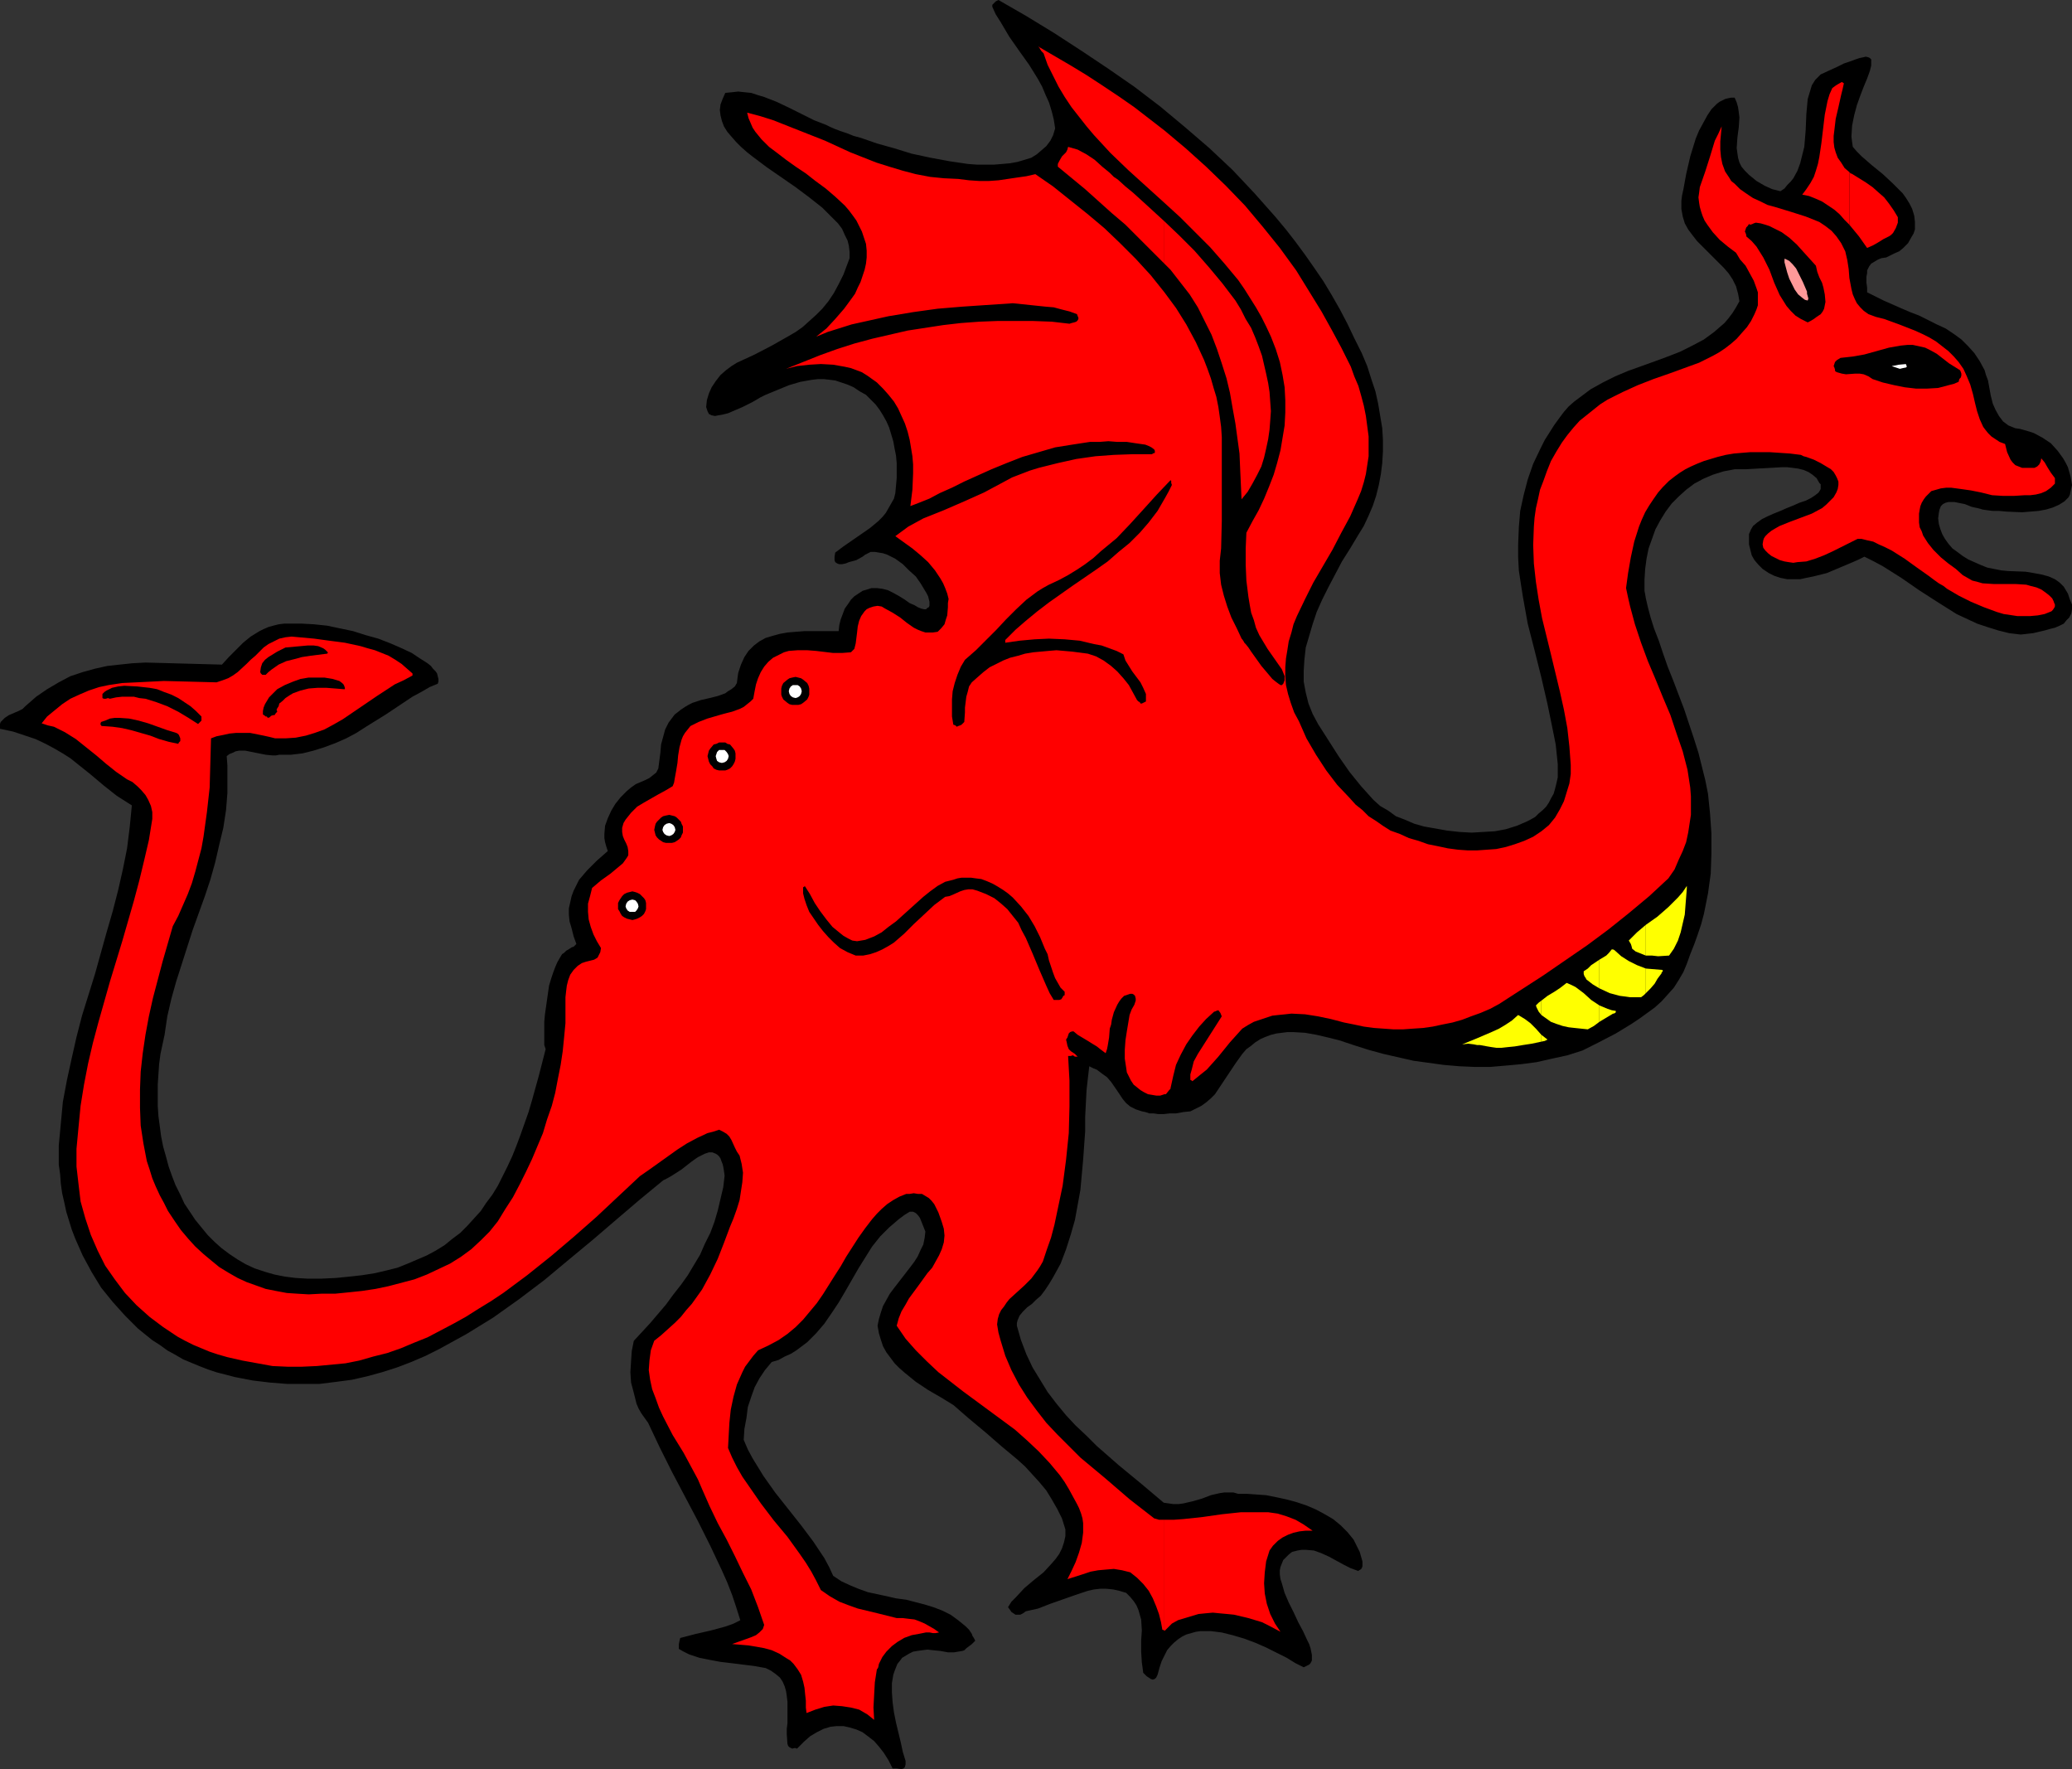 <?xml version="1.0" encoding="UTF-8" standalone="no"?>
<svg
   version="1.0"
   width="129.724mm"
   height="110.736mm"
   id="svg35"
   sodipodi:docname="Dragon 073.wmf"
   xmlns:inkscape="http://www.inkscape.org/namespaces/inkscape"
   xmlns:sodipodi="http://sodipodi.sourceforge.net/DTD/sodipodi-0.dtd"
   xmlns="http://www.w3.org/2000/svg"
   xmlns:svg="http://www.w3.org/2000/svg">
  <rect width="100%" height="100%" fill="#333333" stroke="none"/>
  <sodipodi:namedview
     id="namedview35"
     pagecolor="#ffffff"
     bordercolor="#000000"
     borderopacity="0.25"
     inkscape:showpageshadow="2"
     inkscape:pageopacity="0.0"
     inkscape:pagecheckerboard="0"
     inkscape:deskcolor="#d1d1d1"
     inkscape:document-units="mm" />
  <defs
     id="defs1">
    <pattern
       id="WMFhbasepattern"
       patternUnits="userSpaceOnUse"
       width="6"
       height="6"
       x="0"
       y="0" />
  </defs>
  <path
     style="fill:#000000;fill-opacity:1;fill-rule:evenodd;stroke:none"
     d="m 489.971,112.793 0.162,0.97 0.162,0.97 -0.162,0.808 -0.162,0.646 -0.162,0.808 -0.323,0.646 -0.485,0.485 -0.485,0.485 -1.293,0.808 -1.454,0.646 -1.616,0.485 -1.778,0.323 -1.939,0.162 -1.939,0.162 -3.717,-0.162 -1.778,-0.162 h -1.454 l -1.293,-0.162 -1.131,-0.162 -0.485,-0.162 -0.646,-0.162 -1.454,-0.323 -1.616,-0.646 -0.808,-0.162 -0.808,-0.162 -0.808,-0.162 h -0.808 -0.646 l -0.646,0.162 -0.646,0.323 -0.485,0.485 -0.323,0.808 -0.162,0.808 -0.162,1.293 0.162,1.293 0.323,1.131 0.485,1.293 0.646,1.131 0.808,1.131 0.97,1.131 1.131,0.808 1.293,0.97 1.293,0.808 1.454,0.646 1.454,0.646 1.616,0.646 1.616,0.323 1.616,0.323 1.616,0.162 4.202,0.162 1.939,0.323 1.778,0.323 1.778,0.485 1.454,0.646 1.131,0.808 0.485,0.485 0.485,0.485 0.485,0.808 0.485,0.808 0.485,1.454 0.485,1.131 v 1.131 l -0.162,0.97 -0.485,0.97 -0.646,0.646 -0.646,0.808 -0.97,0.485 -1.131,0.485 -1.293,0.323 -1.131,0.323 -2.747,0.646 -2.909,0.323 -2.747,-0.323 -2.586,-0.646 -2.586,-0.808 -2.424,-0.808 -2.424,-1.131 -2.424,-1.131 -4.363,-2.747 -4.525,-2.909 -4.202,-2.909 -4.363,-2.747 -2.101,-1.131 -2.262,-1.131 -1.293,0.646 -1.454,0.646 -3.07,1.293 -3.07,1.293 -3.232,0.808 -1.616,0.323 -1.454,0.323 h -1.616 -1.454 l -1.616,-0.323 -1.454,-0.485 -1.293,-0.646 -1.454,-0.97 -0.97,-0.97 -0.97,-1.131 -0.646,-1.131 -0.323,-1.293 -0.323,-1.293 v -1.293 -1.131 l 0.485,-1.131 0.485,-0.808 0.97,-0.808 1.131,-0.808 1.293,-0.646 1.454,-0.646 1.616,-0.646 1.454,-0.646 1.616,-0.646 1.454,-0.646 1.454,-0.485 1.293,-0.646 0.97,-0.646 0.808,-0.646 0.485,-0.808 v -0.323 -0.323 -0.485 l -0.323,-0.323 -0.646,-1.131 -0.97,-0.808 -0.97,-0.646 -1.131,-0.485 -1.293,-0.323 -1.293,-0.162 -1.293,-0.162 h -1.293 l -2.909,0.162 -2.909,0.162 -2.747,0.162 h -2.586 l -2.586,0.485 -2.586,0.808 -2.262,0.97 -2.101,1.131 -1.939,1.454 -1.778,1.616 -1.616,1.616 -1.454,1.939 -1.293,2.101 -1.131,2.101 -0.808,2.262 -0.808,2.262 -0.485,2.424 -0.323,2.424 -0.162,2.586 v 2.586 l 0.162,0.808 0.162,0.97 0.485,2.101 0.646,2.424 0.808,2.586 1.131,2.909 0.97,2.909 1.131,3.232 1.293,3.232 2.586,6.787 2.262,6.787 1.131,3.555 0.808,3.232 0.808,3.232 0.646,3.232 0.485,4.686 0.323,4.686 v 4.848 l -0.162,4.686 -0.646,4.686 -0.485,2.424 -0.485,2.424 -0.646,2.424 -0.808,2.424 -0.808,2.262 -0.97,2.424 -0.808,2.262 -0.808,1.939 -1.131,1.939 -1.131,1.778 -1.454,1.616 -1.454,1.616 -1.616,1.454 -1.778,1.293 -1.778,1.293 -1.939,1.293 -3.717,2.262 -4.04,2.101 -3.878,1.939 -3.555,1.131 -3.717,0.808 -3.555,0.808 -3.717,0.485 -3.555,0.323 -3.717,0.323 h -3.555 l -3.717,-0.162 -3.717,-0.323 -3.555,-0.485 -3.555,-0.485 -3.555,-0.808 -3.555,-0.808 -3.555,-0.97 -3.555,-1.131 -3.394,-1.131 -2.586,-0.646 -2.747,-0.646 -2.747,-0.485 -2.747,-0.162 h -1.454 l -1.293,0.162 -1.293,0.162 -1.293,0.323 -1.293,0.485 -1.131,0.485 -1.293,0.808 -0.97,0.808 -1.131,0.808 -0.97,1.131 -1.616,2.262 -1.616,2.424 -1.616,2.424 -1.616,2.424 -0.97,0.97 -1.131,0.97 -1.131,0.808 -1.293,0.646 -1.293,0.646 -1.616,0.162 -1.778,0.323 h -1.454 l -1.454,0.162 h -1.293 l -1.131,-0.162 h -0.97 l -0.97,-0.323 -0.808,-0.162 -1.454,-0.485 -1.293,-0.646 -0.97,-0.808 -0.808,-0.97 -1.293,-1.939 -1.454,-2.101 -0.97,-1.131 -1.131,-0.808 -1.293,-0.97 -0.808,-0.323 -0.97,-0.485 -0.323,2.747 -0.323,2.909 -0.162,3.07 -0.162,3.232 v 3.393 l -0.485,6.787 -0.323,3.555 -0.323,3.555 -0.646,3.555 -0.646,3.555 -0.97,3.393 -1.131,3.555 -1.293,3.393 -1.778,3.232 -0.97,1.616 -0.97,1.454 -0.97,1.293 -1.131,0.97 -0.97,0.97 -1.131,0.808 -0.97,0.97 -0.808,0.97 -0.485,1.131 -0.162,0.646 v 0.646 l 0.97,3.393 1.293,3.393 1.454,3.07 1.778,2.909 1.778,2.909 2.101,2.747 2.262,2.747 2.262,2.424 2.586,2.424 2.424,2.424 5.171,4.525 5.494,4.525 5.171,4.363 1.131,0.162 1.131,0.162 h 1.293 l 1.131,-0.162 2.101,-0.485 2.262,-0.646 2.101,-0.808 2.101,-0.485 1.131,-0.162 h 1.131 0.97 l 1.131,0.323 h 2.101 l 2.262,0.162 2.262,0.162 2.424,0.485 2.262,0.485 2.424,0.646 2.424,0.808 2.262,0.97 2.101,1.131 1.939,1.131 1.778,1.454 1.616,1.616 1.454,1.778 0.97,1.939 0.485,0.97 0.323,1.131 0.323,1.131 v 1.131 l -0.162,0.485 -0.323,0.323 -0.323,0.162 -0.162,0.162 -1.778,-0.646 -1.616,-0.808 -1.778,-0.97 -1.778,-0.97 -1.778,-0.808 -1.778,-0.646 -1.939,-0.162 h -0.97 l -0.97,0.162 -1.293,0.323 -0.808,0.646 -0.646,0.646 -0.646,0.646 -0.323,0.808 -0.323,0.808 -0.162,0.808 v 0.97 l 0.162,1.131 0.323,0.97 0.646,2.262 0.97,2.262 1.131,2.262 1.131,2.424 1.131,2.101 0.97,2.101 0.485,0.97 0.323,0.97 0.323,1.616 v 0.808 0.485 l -0.323,0.646 -0.323,0.323 -0.646,0.323 -0.646,0.323 -1.939,-0.97 -2.101,-1.293 -2.262,-1.131 -2.586,-1.293 -2.586,-1.131 -2.586,-0.97 -2.747,-0.808 -2.586,-0.646 -2.586,-0.323 h -1.131 -1.293 l -1.131,0.162 -1.131,0.323 -1.131,0.323 -0.97,0.485 -0.97,0.646 -0.97,0.808 -0.808,0.808 -0.808,0.97 -0.646,1.293 -0.646,1.293 -0.485,1.454 -0.485,1.778 -0.323,0.646 -0.323,0.323 -0.485,0.162 -0.485,-0.162 -0.485,-0.323 -0.485,-0.323 -0.808,-0.808 -0.162,-1.293 -0.162,-1.131 -0.162,-2.586 v -2.586 l 0.162,-2.424 -0.162,-2.586 -0.323,-1.131 -0.323,-1.131 -0.485,-1.131 -0.646,-0.97 -0.808,-0.97 -0.97,-0.97 -1.616,-0.485 -1.454,-0.323 -1.616,-0.162 h -1.454 l -1.454,0.162 -1.454,0.323 -2.909,0.97 -5.979,2.101 -2.909,1.131 -1.454,0.323 -1.454,0.323 -0.646,0.485 -0.646,0.323 h -0.485 -0.646 l -0.485,-0.323 -0.485,-0.323 -0.323,-0.485 -0.485,-0.646 0.808,-1.293 0.97,-0.97 2.101,-2.262 2.101,-1.778 2.424,-1.939 1.939,-2.101 0.97,-1.131 0.808,-1.131 0.646,-1.293 0.485,-1.454 0.323,-1.454 v -1.616 l -0.808,-2.586 -1.131,-2.262 -1.293,-2.262 -1.293,-2.101 -1.616,-1.939 -1.616,-1.778 -1.778,-1.939 -1.778,-1.616 -3.878,-3.232 -3.717,-3.232 -3.878,-3.232 -3.717,-3.232 -2.909,-1.778 -3.07,-1.778 -2.909,-1.939 -2.586,-2.101 -1.293,-1.131 -1.131,-1.131 -0.97,-1.293 -0.97,-1.293 -0.808,-1.454 -0.485,-1.454 -0.485,-1.616 -0.323,-1.778 0.323,-1.616 0.485,-1.616 0.485,-1.454 0.808,-1.454 0.808,-1.454 0.97,-1.293 3.878,-5.009 0.97,-1.293 0.808,-1.293 0.646,-1.454 0.646,-1.293 0.323,-1.616 0.162,-1.454 -0.646,-1.616 -0.646,-1.616 -0.485,-0.646 -0.485,-0.485 -0.646,-0.323 h -0.808 l -1.293,0.808 -1.293,0.97 -2.262,1.939 -2.101,2.101 -1.939,2.424 -1.616,2.586 -1.616,2.586 -3.07,5.333 -1.616,2.747 -1.616,2.424 -1.778,2.586 -1.939,2.262 -2.101,2.101 -2.586,1.939 -1.293,0.808 -1.454,0.646 -1.454,0.808 -1.616,0.485 -1.616,1.939 -1.293,1.939 -1.131,2.101 -0.808,2.262 -0.808,2.424 -0.323,2.586 -0.485,2.586 -0.162,2.586 0.97,2.262 1.131,2.101 1.293,2.101 1.293,2.101 2.747,3.878 3.07,3.878 3.07,3.878 2.909,3.878 1.293,1.939 1.293,1.939 1.131,2.101 0.97,2.101 1.939,1.293 2.101,0.97 1.939,0.808 2.262,0.808 4.525,0.97 2.101,0.485 2.424,0.323 4.363,1.131 2.101,0.646 2.101,0.808 1.939,0.97 1.778,1.293 1.778,1.454 0.808,0.808 0.646,0.97 0.162,0.485 0.323,0.485 0.323,0.646 -0.808,0.808 -0.646,0.485 -0.646,0.485 -0.485,0.485 -0.485,0.162 -0.97,0.162 -0.97,0.162 h -1.454 l -1.778,-0.323 -1.616,-0.162 -1.454,-0.162 -1.293,0.162 -1.131,0.162 -0.97,0.162 -0.97,0.485 -0.808,0.485 -0.808,0.485 -0.485,0.646 -0.646,0.808 -0.323,0.808 -0.323,0.808 -0.323,0.97 -0.323,1.939 v 2.262 l 0.162,2.262 0.323,2.424 0.485,2.424 1.131,4.686 0.485,2.262 0.646,2.101 v 0.485 0.323 l -0.162,0.646 -0.323,0.323 -0.485,0.162 -1.131,-0.162 h -0.646 -0.323 l -0.97,-1.939 -1.131,-1.778 -1.131,-1.454 -1.131,-1.293 -1.454,-1.131 -1.293,-0.97 -1.454,-0.646 -1.616,-0.485 -1.454,-0.323 h -1.616 l -1.454,0.162 -1.616,0.485 -1.616,0.808 -1.616,0.97 -1.454,1.293 -1.616,1.616 -0.485,-0.162 -0.646,0.162 -0.323,-0.162 -0.323,-0.162 -0.323,-0.323 -0.162,-0.485 -0.162,-2.262 v -1.293 l 0.162,-1.293 v -2.586 -2.586 l -0.162,-1.293 -0.162,-1.131 -0.323,-1.131 -0.485,-1.131 -0.646,-0.97 -0.97,-0.808 -1.131,-0.808 -1.293,-0.646 -2.747,-0.485 -2.586,-0.323 -2.586,-0.323 -2.747,-0.323 -2.586,-0.485 -2.424,-0.485 -2.424,-0.808 -1.293,-0.646 -1.131,-0.646 v -1.131 l 0.162,-0.808 0.162,-0.646 3.717,-0.97 3.555,-0.808 3.555,-0.97 1.778,-0.646 1.616,-0.808 -0.97,-3.07 -0.97,-2.909 -1.131,-2.909 -1.293,-2.909 -2.747,-5.817 -2.909,-5.817 -3.07,-5.817 -3.07,-5.817 -2.909,-5.817 -2.747,-5.817 -0.808,-1.131 -0.808,-1.131 -0.646,-1.131 -0.485,-1.131 -0.646,-2.586 -0.646,-2.424 -0.162,-2.424 0.162,-2.586 0.162,-2.424 0.485,-2.424 3.878,-4.201 3.717,-4.363 1.778,-2.424 1.778,-2.262 1.616,-2.262 1.454,-2.424 1.454,-2.424 1.131,-2.586 1.293,-2.586 0.97,-2.586 0.808,-2.747 0.646,-2.747 0.646,-2.747 0.323,-2.747 -0.162,-1.131 -0.162,-0.97 -0.162,-0.646 -0.323,-0.808 -0.162,-0.485 -0.323,-0.485 -0.323,-0.323 -0.485,-0.323 -0.808,-0.323 h -0.808 l -0.97,0.323 -0.97,0.485 -0.646,0.323 -0.485,0.323 -1.131,0.808 -2.262,1.778 -2.262,1.454 -1.131,0.646 -0.97,0.485 -5.494,4.525 -5.494,4.686 -5.656,4.848 -5.656,4.686 -5.818,4.848 -5.979,4.525 -6.141,4.363 -6.302,3.878 -3.232,1.778 -3.232,1.778 -3.232,1.616 -3.394,1.454 -3.394,1.293 -3.555,1.131 -3.555,0.97 -3.555,0.808 -3.717,0.485 -3.878,0.485 h -3.878 -3.878 l -4.04,-0.323 -4.04,-0.485 -4.202,-0.808 -4.363,-1.131 -1.939,-0.646 -2.101,-0.808 -1.939,-0.808 -1.939,-0.808 -1.939,-1.131 -1.778,-0.97 -1.778,-1.293 -1.778,-1.131 -3.394,-2.747 -3.07,-3.07 -2.909,-3.232 -2.747,-3.393 -2.262,-3.717 -2.101,-3.878 -1.778,-4.04 -0.808,-2.101 -0.646,-2.101 -0.646,-2.101 -0.485,-2.262 -0.485,-2.101 -0.323,-2.262 -0.162,-2.262 -0.323,-2.262 v -2.262 -2.262 l 0.485,-5.171 0.485,-5.171 0.97,-5.171 1.131,-5.171 1.131,-5.009 1.293,-5.009 3.07,-9.857 2.747,-9.857 1.454,-5.009 1.293,-5.009 1.131,-5.009 0.97,-4.848 0.646,-5.171 0.485,-5.009 -1.778,-1.131 -1.778,-1.131 -3.07,-2.424 -3.07,-2.586 -3.232,-2.586 -1.616,-1.293 -1.778,-1.131 -1.939,-1.131 -2.101,-1.131 L 8.403,174.846 5.979,174.038 3.07,173.068 0,172.422 v -0.646 -0.485 l 0.162,-0.485 0.323,-0.323 0.646,-0.646 0.97,-0.646 1.131,-0.485 1.131,-0.485 0.97,-0.485 0.646,-0.646 1.293,-1.131 1.293,-1.131 2.586,-1.778 2.747,-1.616 2.747,-1.454 2.909,-0.97 2.909,-0.808 2.909,-0.646 2.909,-0.323 3.07,-0.323 3.07,-0.162 6.141,0.162 5.979,0.162 5.979,0.162 1.616,-1.778 1.778,-1.778 1.616,-1.616 1.778,-1.454 2.101,-1.293 0.97,-0.485 1.131,-0.485 1.131,-0.323 1.293,-0.323 1.293,-0.162 h 1.454 2.747 l 2.909,0.162 3.07,0.323 3.07,0.646 3.07,0.646 3.07,0.97 2.909,0.808 2.909,1.131 2.586,1.131 2.424,1.131 1.939,1.293 1.778,1.131 0.808,0.646 0.485,0.646 0.646,0.646 0.323,0.485 0.162,0.646 0.162,0.646 v 0.646 l -0.162,0.485 -1.939,0.808 -1.939,1.131 -2.101,1.131 -1.939,1.293 -4.363,2.909 -4.686,2.909 -2.262,1.454 -2.424,1.293 -2.586,1.131 -2.586,0.97 -2.586,0.808 -2.586,0.646 -2.747,0.323 h -2.747 l -0.808,0.162 h -0.808 l -1.616,-0.162 -1.616,-0.323 -1.616,-0.323 -1.616,-0.323 h -1.454 l -0.808,0.162 -0.646,0.323 -0.808,0.323 -0.646,0.485 0.162,2.262 v 2.101 4.363 l -0.323,4.04 -0.646,4.201 -0.97,4.04 -0.97,4.201 -1.131,4.04 -1.293,3.878 -2.909,8.08 -2.586,8.08 -1.293,4.04 -1.131,4.04 -0.97,4.201 -0.646,4.363 -0.485,2.262 -0.485,2.262 -0.323,2.424 -0.162,2.424 -0.162,2.424 v 2.586 2.424 l 0.162,2.424 0.323,2.424 0.323,2.424 0.485,2.424 0.646,2.262 0.646,2.424 0.808,2.262 0.808,2.101 1.131,2.262 0.97,2.101 1.293,1.939 1.293,1.939 1.454,1.778 1.454,1.778 1.616,1.616 1.616,1.454 1.939,1.454 1.939,1.293 1.939,1.131 2.101,0.97 2.424,0.808 2.262,0.646 2.424,0.485 2.586,0.323 2.747,0.162 h 3.394 l 3.394,-0.162 3.232,-0.323 2.909,-0.323 3.07,-0.485 2.747,-0.646 2.586,-0.646 2.424,-0.97 2.262,-0.97 2.262,-0.97 2.101,-1.131 2.101,-1.293 1.778,-1.454 1.939,-1.454 1.616,-1.616 1.616,-1.778 1.616,-1.778 1.293,-1.939 1.454,-1.939 1.293,-2.101 1.131,-2.262 1.131,-2.262 1.131,-2.424 0.97,-2.424 0.97,-2.586 0.97,-2.747 0.97,-2.747 0.808,-2.747 1.616,-5.817 1.616,-6.302 -0.323,-0.97 v -1.131 -1.293 -1.616 -1.454 l 0.162,-1.778 0.485,-3.393 0.485,-3.393 0.485,-1.616 0.485,-1.454 0.485,-1.293 0.485,-1.131 0.646,-1.131 0.485,-0.808 0.485,-0.323 0.485,-0.485 0.808,-0.485 0.485,-0.323 0.485,-0.162 0.646,-0.646 -0.646,-1.778 -0.485,-1.939 -0.485,-1.616 -0.162,-1.616 v -1.454 l 0.323,-1.454 0.323,-1.454 0.485,-1.293 0.646,-1.293 0.646,-1.293 0.97,-1.131 0.97,-1.131 2.262,-2.262 2.586,-2.262 -0.323,-0.97 -0.323,-1.131 -0.162,-0.97 v -0.97 l 0.162,-1.939 0.646,-1.778 0.808,-1.778 0.97,-1.616 1.293,-1.616 1.454,-1.454 0.97,-0.808 1.131,-0.808 1.131,-0.485 1.131,-0.485 0.97,-0.485 0.808,-0.646 0.808,-0.646 0.485,-0.97 0.485,-3.717 0.162,-1.939 0.485,-1.778 0.485,-1.778 0.808,-1.616 0.97,-1.293 0.485,-0.646 0.646,-0.485 0.808,-0.646 0.97,-0.646 0.808,-0.485 0.97,-0.485 1.939,-0.646 2.101,-0.485 1.939,-0.485 1.778,-0.646 0.646,-0.485 0.808,-0.485 0.808,-0.646 0.485,-0.808 0.162,-1.293 0.162,-1.131 0.323,-0.97 0.323,-0.97 0.808,-1.778 0.97,-1.454 1.293,-1.293 1.293,-0.97 1.454,-0.808 1.616,-0.485 1.778,-0.485 1.778,-0.323 1.939,-0.162 2.101,-0.162 h 8.08 l 0.162,-1.454 0.323,-1.293 0.485,-1.293 0.485,-1.293 0.808,-1.131 0.646,-0.97 0.808,-0.808 0.97,-0.646 0.97,-0.646 1.131,-0.323 0.97,-0.323 h 1.293 l 1.293,0.162 1.293,0.323 1.293,0.646 1.454,0.808 1.293,0.808 1.131,0.808 1.131,0.485 0.808,0.485 0.808,0.323 0.646,0.162 h 0.485 l 0.323,-0.323 0.323,-0.162 0.162,-0.323 v -0.485 -0.485 l -0.162,-0.646 -0.162,-0.646 -0.323,-0.646 -0.485,-0.808 -0.97,-1.616 -1.131,-1.616 -1.616,-1.454 -1.454,-1.454 -1.778,-1.293 -1.939,-0.97 -0.97,-0.323 -0.97,-0.162 -0.97,-0.162 h -0.97 l -0.323,0.162 -0.323,0.162 -0.646,0.323 -0.646,0.485 -1.454,0.808 -1.778,0.485 -0.808,0.323 -0.808,0.162 h -0.646 l -0.485,-0.162 -0.485,-0.323 -0.162,-0.485 v -0.808 l 0.162,-0.97 1.939,-1.454 2.101,-1.454 2.101,-1.454 2.101,-1.454 1.939,-1.616 0.97,-0.97 0.808,-0.97 0.646,-1.131 0.646,-1.131 0.646,-1.131 0.323,-1.293 0.323,-3.555 v -3.555 l -0.162,-1.778 -0.323,-1.616 -0.323,-1.778 -0.485,-1.616 -0.485,-1.616 -0.646,-1.454 -0.808,-1.454 -0.808,-1.293 -0.97,-1.293 -1.131,-1.131 -1.131,-1.131 -1.454,-0.808 -1.454,-0.97 -1.454,-0.646 -1.454,-0.485 -1.454,-0.485 -1.293,-0.162 -1.454,-0.162 h -1.293 l -1.454,0.162 -2.747,0.485 -2.747,0.808 -2.747,1.131 -2.747,1.131 -0.646,0.323 -0.646,0.323 -0.808,0.485 -1.131,0.646 -2.262,1.131 -2.262,0.97 -1.131,0.485 -1.293,0.323 -0.97,0.162 -0.808,0.162 -0.808,-0.162 -0.646,-0.323 -0.323,-0.646 -0.162,-0.485 -0.162,-0.485 0.162,-1.616 0.485,-1.616 0.646,-1.454 0.97,-1.454 1.131,-1.454 1.293,-1.131 1.293,-0.97 1.293,-0.808 4.202,-1.939 4.04,-2.101 3.717,-2.101 1.939,-1.131 1.616,-1.131 1.616,-1.454 1.616,-1.454 1.454,-1.454 1.454,-1.778 1.293,-1.939 1.131,-2.101 1.131,-2.262 0.97,-2.586 0.485,-1.293 v -1.454 l -0.162,-1.454 -0.323,-1.293 -0.646,-1.293 -0.646,-1.454 -0.97,-1.293 -1.131,-1.131 -1.293,-1.293 -1.293,-1.293 -3.07,-2.424 -3.232,-2.424 -6.787,-4.686 -3.232,-2.424 -1.454,-1.131 -1.454,-1.293 -1.131,-1.131 -1.131,-1.293 -0.97,-1.131 -0.808,-1.293 -0.485,-1.293 -0.323,-1.293 -0.162,-1.293 0.162,-1.293 0.485,-1.293 0.646,-1.454 1.616,-0.162 1.454,-0.162 1.454,0.162 1.616,0.162 1.454,0.485 1.616,0.485 2.909,1.131 3.07,1.454 2.909,1.454 2.909,1.454 2.909,1.131 0.97,0.485 1.131,0.485 1.293,0.485 1.454,0.485 1.616,0.646 1.778,0.485 3.717,1.293 4.04,1.131 4.202,1.293 4.525,0.97 4.363,0.808 4.363,0.646 2.101,0.162 h 2.101 2.101 l 1.939,-0.162 1.778,-0.162 1.778,-0.323 1.616,-0.485 1.616,-0.485 1.293,-0.808 1.131,-0.97 1.131,-0.97 0.97,-1.293 0.646,-1.293 0.485,-1.616 -0.323,-2.101 -0.485,-1.939 -0.646,-2.101 -0.808,-1.778 -0.808,-1.939 -0.97,-1.778 -2.101,-3.393 -2.424,-3.393 -2.262,-3.232 -2.101,-3.555 -1.131,-1.778 -0.808,-1.778 V 1.131 l 0.485,-0.485 0.323,-0.323 L 236.259,0 l 6.464,3.717 6.626,4.04 6.464,4.201 6.302,4.201 6.302,4.363 6.141,4.686 5.818,4.848 5.818,5.009 5.494,5.171 5.171,5.494 5.01,5.656 2.424,2.909 2.262,2.909 2.262,3.07 2.262,3.232 2.101,3.07 1.939,3.232 1.939,3.393 1.778,3.393 1.616,3.393 1.778,3.555 1.293,3.07 0.97,3.07 0.97,2.909 0.646,2.909 0.485,2.909 0.485,2.909 0.162,2.747 v 2.747 l -0.162,2.747 -0.323,2.586 -0.485,2.586 -0.646,2.586 -0.808,2.424 -0.97,2.262 -1.131,2.424 -1.293,2.101 -1.939,3.232 -1.939,3.07 -1.616,3.07 -1.616,3.07 -1.454,2.909 -1.293,2.909 -0.97,2.909 -0.808,2.747 -0.808,2.747 -0.323,2.909 -0.162,2.586 v 2.586 l 0.485,2.586 0.646,2.586 0.97,2.424 1.293,2.424 4.848,7.595 2.586,3.717 2.747,3.393 1.454,1.616 1.454,1.616 1.616,1.454 1.939,1.131 1.778,1.293 2.101,0.808 2.262,0.97 2.262,0.646 2.747,0.485 2.747,0.485 2.909,0.323 2.909,0.162 2.747,-0.162 2.747,-0.162 2.586,-0.485 2.586,-0.808 2.262,-0.97 0.97,-0.485 1.131,-0.646 0.808,-0.808 0.97,-0.808 0.808,-0.808 0.646,-0.97 0.485,-0.97 0.646,-1.131 0.323,-1.131 0.323,-1.293 0.323,-1.454 v -1.454 -1.616 l -0.162,-1.616 -0.323,-3.07 -0.646,-3.232 -1.293,-6.302 -1.454,-6.302 -1.616,-6.464 -1.616,-6.302 -1.131,-6.302 -0.485,-3.07 -0.485,-3.232 -0.162,-3.07 v -3.07 l 0.162,-4.04 0.323,-3.878 0.808,-3.717 0.97,-3.717 1.293,-3.717 1.778,-3.717 0.97,-1.939 1.131,-1.778 1.131,-1.778 1.293,-1.778 0.97,-1.293 1.131,-1.293 1.293,-1.131 1.293,-0.97 2.586,-1.939 2.909,-1.616 2.909,-1.454 3.07,-1.293 6.302,-2.262 3.07,-1.131 2.909,-1.131 2.909,-1.454 2.747,-1.454 2.424,-1.778 2.424,-2.101 0.97,-1.131 0.97,-1.293 0.808,-1.293 0.808,-1.454 -0.323,-1.778 -0.485,-1.778 -0.808,-1.616 -0.97,-1.454 -1.131,-1.293 -1.293,-1.293 -1.293,-1.293 -1.293,-1.293 -2.424,-2.424 -1.131,-1.454 -0.97,-1.293 -0.808,-1.454 -0.485,-1.616 -0.323,-1.778 v -0.97 -0.97 l 0.162,-1.293 0.323,-1.454 0.323,-1.778 0.323,-1.778 0.485,-2.101 0.485,-2.101 0.646,-2.101 0.646,-2.101 0.808,-1.939 0.97,-1.778 0.97,-1.778 0.97,-1.454 1.293,-1.293 0.646,-0.485 0.646,-0.323 0.646,-0.323 0.646,-0.162 0.808,-0.162 h 0.808 l 0.485,1.131 0.323,1.131 0.162,1.131 0.162,1.293 -0.162,2.424 -0.162,1.131 -0.162,1.293 -0.162,2.424 0.162,1.131 0.162,1.131 0.323,1.131 0.485,0.97 0.808,0.97 0.97,0.97 1.778,1.454 1.939,1.131 1.778,0.808 1.939,0.485 0.97,-0.646 0.646,-0.808 0.808,-0.808 0.646,-0.808 0.97,-1.778 0.646,-1.778 0.485,-1.939 0.485,-1.939 0.323,-3.878 0.162,-3.878 0.162,-1.778 0.162,-1.778 0.485,-1.616 0.485,-1.616 0.808,-1.293 0.646,-0.646 0.646,-0.646 2.101,-0.97 1.778,-0.808 1.616,-0.808 1.454,-0.485 1.293,-0.485 0.97,-0.323 0.808,-0.162 0.646,-0.162 0.646,0.162 0.323,0.162 0.323,0.323 v 0.323 0.485 0.646 l -0.162,0.646 -0.162,0.646 -0.646,1.778 -0.808,1.939 -0.808,2.101 -0.808,2.262 -0.646,2.424 -0.485,2.424 -0.162,2.586 0.162,1.293 0.162,1.131 0.97,1.131 1.131,1.131 2.424,2.101 2.586,2.101 2.424,2.262 1.131,1.131 1.131,1.131 0.808,1.131 0.808,1.293 0.646,1.293 0.485,1.616 0.162,1.454 v 1.778 l -0.323,0.97 -0.485,0.808 -0.808,1.454 -1.131,1.131 -0.97,0.808 -1.131,0.485 -0.97,0.485 -0.97,0.485 -1.131,0.162 -0.808,0.323 -0.808,0.485 -0.808,0.485 -0.485,0.646 -0.485,0.97 v 0.646 l -0.162,0.808 v 0.646 0.808 l 0.162,1.131 v 1.131 l 1.939,0.97 1.939,0.97 4.04,1.778 2.262,0.97 2.101,0.808 4.202,2.101 2.101,0.97 1.939,1.293 1.778,1.293 1.616,1.616 1.454,1.616 1.293,1.939 1.131,2.101 0.323,1.131 0.485,1.293 0.646,3.555 0.485,1.939 0.646,1.454 0.808,1.454 0.97,1.293 0.646,0.485 0.646,0.485 0.808,0.323 0.808,0.323 1.131,0.162 1.131,0.323 1.131,0.323 0.97,0.323 2.101,1.131 1.939,1.293 1.616,1.778 1.293,1.778 0.646,1.131 0.485,0.97 0.323,1.131 z"
     id="path1" />
  <path
     style="fill:#ff0000;fill-opacity:1;fill-rule:evenodd;stroke:none"
     d="m 437.612,40.722 v 12.443 l 2.262,2.747 1.939,2.747 1.454,-0.646 1.131,-0.646 1.293,-0.808 1.293,-0.646 0.485,-0.323 0.485,-0.485 0.646,-1.131 0.485,-1.293 v -0.646 -0.646 l -0.97,-1.616 -1.131,-1.616 -1.131,-1.454 -1.293,-1.131 -1.454,-1.293 -1.616,-1.131 -3.394,-2.101 h -0.162 z"
     id="path2" />
  <path
     style="fill:#ff0000;fill-opacity:1;fill-rule:evenodd;stroke:none"
     d="M 437.612,53.165 V 40.722 l -1.131,-0.97 -0.808,-1.293 -0.808,-1.131 -0.485,-1.293 -0.323,-1.131 -0.162,-1.293 v -1.454 l 0.162,-1.293 0.323,-2.747 0.646,-2.747 0.646,-2.909 0.323,-1.293 0.323,-1.454 -0.485,-0.323 -1.131,0.646 -0.485,0.323 -0.646,0.485 -0.646,1.454 -0.485,1.616 -0.323,1.616 -0.323,1.616 -0.808,6.787 -0.485,3.232 -0.323,1.616 -0.485,1.616 -0.485,1.454 -0.808,1.454 -0.97,1.454 -0.97,1.293 1.616,0.323 1.616,0.646 1.454,0.646 1.454,0.97 1.454,0.97 1.293,1.131 1.131,1.293 z"
     id="path3" />
  <path
     style="fill:#ff0000;fill-opacity:1;fill-rule:evenodd;stroke:none"
     d="m 275.528,359.549 v 26.178 0.162 l 0.808,-0.808 0.97,-0.97 1.454,-0.808 1.616,-0.485 1.616,-0.485 1.616,-0.485 1.616,-0.162 1.778,-0.162 1.616,0.162 1.778,0.162 1.616,0.162 3.394,0.808 1.616,0.485 1.616,0.485 1.616,0.808 2.747,1.454 -1.293,-1.939 -1.131,-2.262 -0.808,-2.424 -0.485,-2.424 -0.162,-2.424 0.162,-2.586 0.323,-2.586 0.808,-2.586 0.808,-1.131 1.131,-1.131 1.131,-0.808 1.293,-0.646 1.293,-0.485 1.454,-0.323 1.454,-0.162 h 1.616 l -2.101,-1.454 -1.939,-1.131 -2.101,-0.808 -2.101,-0.646 -2.262,-0.323 h -2.101 -2.262 -2.101 l -4.525,0.485 -4.525,0.646 -4.525,0.485 -2.262,0.162 z"
     id="path4" />
  <path
     style="fill:#ff0000;fill-opacity:1;fill-rule:evenodd;stroke:none"
     d="m 275.528,52.357 v 10.019 l 1.454,1.454 2.262,2.909 2.262,2.909 1.939,3.07 1.616,3.232 1.616,3.232 1.293,3.393 1.131,3.393 1.131,3.555 0.808,3.393 0.646,3.717 0.646,3.555 0.485,3.555 0.485,3.555 0.162,3.717 0.323,7.11 1.454,-1.778 1.131,-1.939 1.131,-2.101 0.97,-1.939 0.646,-2.101 0.485,-2.101 0.485,-2.262 0.323,-2.262 0.162,-2.101 0.162,-2.262 -0.162,-2.262 -0.162,-2.262 -0.323,-2.101 -0.485,-2.262 -0.485,-2.101 -0.485,-2.101 -0.808,-2.262 -0.808,-2.101 -0.97,-2.262 -1.293,-2.101 -1.131,-2.262 -1.293,-2.101 -3.07,-4.04 -3.232,-3.878 -3.394,-3.878 -3.555,-3.555 z"
     id="path5" />
  <path
     style="fill:#ff0000;fill-opacity:1;fill-rule:evenodd;stroke:none"
     d="m 275.528,62.376 v -10.019 l -1.939,-1.778 -1.939,-1.778 -1.778,-1.616 -1.778,-1.616 -1.778,-1.454 -1.778,-1.616 -0.97,-0.646 -0.97,-0.97 -1.778,-1.454 -1.778,-1.616 -1.939,-1.293 -2.101,-1.131 -1.131,-0.323 -1.131,-0.323 -0.162,0.646 -0.323,0.646 -0.485,0.485 -0.485,0.485 -0.646,1.131 -0.323,0.646 v 0.646 l 6.464,5.333 6.302,5.656 3.232,2.747 3.07,3.07 3.07,3.07 z"
     id="path6" />
  <path
     style="fill:#ff0000;fill-opacity:1;fill-rule:evenodd;stroke:none"
     d="m 486.254,143.012 -0.162,-0.323 -0.162,-0.485 -0.323,-0.646 -0.646,-0.646 -0.808,-0.646 -1.131,-0.808 -1.131,-0.485 -1.293,-0.323 -1.131,-0.323 -2.586,-0.162 h -5.171 l -2.586,-0.162 -1.131,-0.323 -1.293,-0.323 -1.131,-0.646 -1.131,-0.646 -1.616,-1.454 -1.778,-1.293 -1.778,-1.454 -1.778,-1.778 -1.293,-1.616 -1.131,-1.778 -0.323,-0.97 -0.485,-0.97 -0.162,-1.131 v -1.293 -0.808 l 0.162,-0.97 0.162,-0.808 0.323,-0.808 0.485,-0.808 0.485,-0.646 0.646,-0.646 0.646,-0.646 1.131,-0.323 1.131,-0.323 1.293,-0.162 h 1.131 l 2.424,0.323 2.262,0.323 2.424,0.485 2.586,0.646 2.586,0.162 h 1.293 1.293 l 2.586,-0.162 h 1.293 l 1.293,-0.162 1.293,-0.323 1.131,-0.485 1.131,-0.808 0.97,-0.97 v -1.293 l -0.97,-1.293 -0.808,-1.293 -0.646,-1.131 -0.808,-0.97 -0.162,0.808 -0.323,0.646 -0.485,0.485 -0.646,0.323 h -0.646 -0.646 -1.616 l -0.808,-0.323 -0.808,-0.323 -0.646,-0.646 -0.485,-0.646 -0.808,-1.778 -0.485,-1.939 -1.293,-0.485 -0.97,-0.646 -0.97,-0.646 -0.808,-0.808 -0.646,-0.808 -0.485,-0.646 -0.808,-1.778 -0.646,-1.939 -0.485,-1.939 -0.485,-2.101 -0.323,-1.131 -0.323,-1.131 -0.808,-1.939 -0.808,-1.778 -1.131,-1.616 -1.131,-1.293 -1.293,-1.293 -1.454,-1.131 -1.454,-1.131 -1.616,-0.97 -1.616,-0.808 -1.778,-0.808 -3.717,-1.454 -3.555,-1.293 -1.939,-0.485 -1.778,-0.646 -1.131,-0.808 -0.808,-0.808 -0.808,-0.97 -0.485,-0.97 -0.485,-1.131 -0.323,-1.293 -0.485,-2.586 -0.162,-2.101 -0.323,-2.101 -0.485,-2.101 -0.97,-1.939 -1.131,-1.616 -1.131,-1.293 -1.454,-1.131 -1.454,-0.97 -1.616,-0.646 -1.616,-0.646 -3.555,-1.131 -3.717,-1.131 -1.778,-0.485 -1.616,-0.808 -1.778,-0.808 -1.454,-0.97 -1.616,-1.131 -1.293,-1.293 -0.808,-0.646 -0.485,-0.808 -0.97,-1.454 -0.646,-1.778 -0.323,-1.616 -0.162,-1.778 v -1.939 l 0.162,-1.778 0.162,-1.778 -0.808,1.778 -0.808,1.616 -1.131,3.717 -1.131,3.555 -1.293,3.717 -0.162,1.293 -0.162,1.131 0.162,1.293 0.162,0.97 0.323,1.131 0.323,0.97 0.485,1.131 0.646,0.97 1.293,1.778 1.616,1.778 1.939,1.616 1.939,1.454 0.97,1.616 1.293,1.454 0.97,1.778 0.97,1.778 0.646,1.778 0.323,0.97 v 0.97 0.97 1.131 l -0.323,0.97 -0.485,1.131 -0.808,1.616 -0.97,1.454 -1.293,1.454 -1.131,1.293 -1.293,1.131 -1.454,1.131 -1.454,0.97 -1.454,0.808 -3.232,1.616 -3.555,1.293 -3.555,1.293 -3.717,1.293 -3.717,1.454 -3.555,1.616 -3.555,1.778 -1.778,1.131 -1.616,1.293 -1.616,1.293 -1.616,1.293 -1.454,1.616 -1.454,1.778 -1.293,1.778 -1.293,2.101 -1.293,2.262 -0.97,2.424 -0.808,2.262 -0.808,2.101 -0.485,2.262 -0.485,2.101 -0.323,2.262 -0.162,2.101 -0.162,4.363 0.162,4.363 0.485,4.363 0.646,4.201 0.808,4.363 2.101,8.565 2.101,8.726 0.97,4.363 0.808,4.363 0.485,4.363 0.323,4.363 v 2.101 l -0.323,2.262 -0.646,2.101 -0.646,2.101 -0.97,1.939 -1.131,1.939 -1.454,1.778 -1.778,1.454 -1.939,1.293 -2.101,0.97 -2.262,0.808 -2.101,0.646 -2.262,0.485 -2.262,0.162 -2.262,0.162 h -2.262 l -2.262,-0.162 -2.424,-0.323 -2.262,-0.485 -2.424,-0.485 -2.262,-0.808 -2.262,-0.646 -2.101,-0.97 -2.262,-0.808 -1.778,-1.131 -1.616,-1.131 -1.778,-1.131 -1.454,-1.454 -1.616,-1.293 -1.454,-1.616 -2.909,-3.07 -2.586,-3.393 -2.424,-3.717 -2.262,-3.878 -1.778,-4.04 -1.131,-2.101 -0.808,-2.262 -0.646,-2.101 -0.485,-2.101 -0.162,-2.101 v -2.101 l 0.162,-2.101 0.323,-1.939 0.323,-2.101 0.646,-2.101 0.485,-1.939 0.808,-1.939 1.939,-4.04 1.939,-3.878 2.262,-3.878 2.262,-3.878 2.101,-4.04 2.101,-3.878 1.778,-4.04 0.808,-1.939 0.646,-2.101 0.485,-1.939 0.323,-2.101 0.323,-2.101 v -2.101 -2.586 l -0.323,-2.424 -0.323,-2.424 -0.485,-2.424 -0.646,-2.424 -0.646,-2.262 -0.97,-2.262 -0.808,-2.262 -2.262,-4.525 -2.262,-4.201 -2.424,-4.363 -2.586,-4.201 -3.394,-5.494 -3.878,-5.333 -4.04,-5.009 -4.202,-5.009 -4.525,-4.686 -4.686,-4.525 -4.848,-4.363 -5.01,-4.201 -3.555,-2.747 -3.555,-2.747 -3.717,-2.586 -3.878,-2.586 -3.717,-2.424 -3.717,-2.262 -3.878,-2.262 -3.878,-2.262 0.323,0.323 0.162,0.323 0.323,0.485 0.485,0.485 0.97,2.747 1.293,2.586 1.293,2.586 1.454,2.424 1.616,2.424 1.778,2.262 1.778,2.262 1.778,2.101 3.878,4.201 4.202,4.04 8.565,7.757 3.717,3.393 3.555,3.555 3.555,3.555 3.394,3.878 3.232,3.878 1.454,2.101 2.747,4.363 1.293,2.262 1.131,2.262 1.131,2.424 1.131,2.909 0.97,3.07 0.646,3.07 0.485,2.909 0.162,3.07 v 2.909 l -0.162,3.07 -0.485,2.909 -0.485,2.909 -0.808,3.07 -0.808,2.747 -1.131,2.909 -1.131,2.747 -1.293,2.747 -1.454,2.586 -1.454,2.747 -0.162,3.717 v 3.878 l 0.162,3.717 0.485,3.878 0.323,1.939 0.323,1.778 0.646,1.778 0.485,1.778 0.808,1.778 0.97,1.616 0.97,1.616 1.131,1.616 2.262,3.232 0.323,0.808 0.323,0.808 v 0.97 l -0.323,0.808 -0.162,0.162 -0.162,0.162 h -0.323 l -0.485,-0.323 -0.646,-0.485 -0.808,-0.646 -0.808,-0.97 -1.778,-2.101 -1.616,-2.262 -0.808,-1.131 -0.646,-0.97 -0.646,-0.808 -0.323,-0.323 -0.162,-0.323 -0.323,-0.485 -0.162,-0.162 -1.131,-2.424 -1.293,-2.586 -0.97,-2.586 -0.808,-2.586 -0.646,-2.586 -0.323,-2.747 v -2.909 l 0.162,-1.454 0.162,-1.454 0.162,-6.464 v -6.464 -13.412 l -0.162,-2.424 -0.323,-2.424 -0.323,-2.262 -0.485,-2.424 -0.646,-2.101 -0.646,-2.262 -0.808,-2.262 -0.808,-2.101 -1.939,-4.201 -2.262,-4.201 -2.424,-3.878 -2.747,-3.717 -3.232,-4.04 -3.555,-3.878 -3.717,-3.717 -3.717,-3.555 -4.04,-3.393 -4.04,-3.232 -4.04,-3.232 -4.202,-2.909 -2.101,0.485 -2.262,0.323 -4.363,0.646 -2.262,0.162 h -2.262 l -2.424,-0.162 -2.586,-0.323 -3.394,-0.162 -3.232,-0.323 -3.394,-0.646 -3.07,-0.808 -3.232,-0.97 -3.07,-0.97 -6.141,-2.424 -5.979,-2.747 -6.141,-2.424 -6.141,-2.424 -3.07,-0.97 -3.07,-0.808 0.323,1.293 0.485,1.131 0.485,1.131 0.646,0.97 1.454,1.778 1.778,1.778 1.939,1.454 2.101,1.616 2.262,1.616 2.424,1.616 2.262,1.778 2.424,1.778 2.262,1.939 2.262,2.101 0.97,1.131 0.97,1.293 0.808,1.131 0.646,1.293 0.646,1.293 0.485,1.454 0.485,1.454 0.162,1.616 v 1.616 l -0.162,1.454 -0.323,1.454 -0.485,1.454 -0.485,1.454 -0.646,1.293 -0.646,1.454 -0.808,1.131 -1.778,2.424 -2.101,2.424 -2.101,2.262 -2.424,1.939 2.747,-1.131 5.656,-1.778 2.909,-0.646 5.818,-1.293 5.818,-0.97 5.818,-0.808 5.818,-0.485 11.958,-0.808 7.757,0.808 1.939,0.162 1.778,0.485 1.939,0.485 1.778,0.646 0.162,0.485 0.162,0.323 v 0.323 l -0.162,0.323 -0.323,0.323 -0.485,0.162 -0.646,0.162 -0.485,0.162 -4.202,-0.485 -4.363,-0.162 h -4.202 -4.363 l -4.202,0.162 -4.363,0.323 -4.202,0.485 -4.202,0.646 -4.202,0.646 -4.202,0.97 -4.202,0.97 -4.202,1.131 -4.04,1.293 -4.04,1.454 -4.04,1.616 -4.04,1.616 2.586,-0.646 2.909,-0.323 2.747,-0.162 2.909,0.162 2.747,0.485 1.454,0.323 1.293,0.485 1.293,0.485 1.293,0.808 1.131,0.808 1.131,0.808 1.454,1.454 1.293,1.454 1.293,1.616 0.97,1.616 0.808,1.778 0.808,1.778 0.646,1.939 0.485,1.939 0.323,1.939 0.323,1.939 0.162,1.939 v 2.101 l -0.162,3.878 -0.485,3.878 2.101,-0.808 2.424,-0.97 2.424,-1.293 2.909,-1.293 2.909,-1.454 3.232,-1.454 3.232,-1.454 3.555,-1.454 3.717,-1.454 3.878,-1.131 3.878,-1.131 4.04,-0.646 4.202,-0.646 h 2.262 l 2.101,-0.162 2.101,0.162 h 2.262 l 2.101,0.323 2.262,0.323 0.808,0.323 0.646,0.323 0.646,0.485 0.162,0.323 v 0.485 l -0.485,0.162 -0.162,0.162 h -4.525 l -4.525,0.162 -4.363,0.323 -4.525,0.646 -4.363,0.97 -4.525,1.131 -2.101,0.646 -2.101,0.808 -2.101,0.808 -2.101,1.131 -4.525,2.424 -4.686,2.101 -4.848,2.101 -4.848,1.939 -1.778,0.97 -1.778,0.97 -3.07,2.262 4.04,2.909 1.939,1.616 1.778,1.616 1.616,1.939 1.293,1.939 0.646,1.131 0.485,1.131 0.485,1.293 0.323,1.293 -0.162,0.97 v 0.97 l -0.162,1.939 -0.323,0.97 -0.323,1.131 -0.808,0.97 -0.808,0.808 -1.131,0.162 h -0.97 -0.808 l -0.97,-0.323 -0.808,-0.323 -0.97,-0.485 -1.616,-1.131 -1.616,-1.293 -1.778,-1.131 -1.778,-0.97 -0.808,-0.485 -0.97,-0.162 -0.97,0.162 -0.97,0.323 -0.646,0.323 -0.485,0.485 -0.808,1.131 -0.485,1.131 -0.323,1.293 -0.162,1.454 -0.162,1.293 -0.162,1.293 -0.323,1.293 -0.808,0.808 -2.101,0.162 h -2.101 l -4.04,-0.485 -2.101,-0.162 h -2.262 l -2.101,0.162 -1.131,0.323 -0.97,0.485 -1.616,0.808 -1.131,0.97 -0.97,1.131 -0.808,1.293 -0.646,1.454 -0.485,1.454 -0.323,1.616 -0.323,1.778 -0.646,0.646 -0.808,0.646 -0.808,0.646 -0.97,0.485 -1.778,0.646 -1.939,0.485 -3.878,1.131 -2.101,0.808 -1.939,0.97 -0.646,0.808 -0.646,0.808 -0.485,0.808 -0.323,0.808 -0.485,1.778 -0.323,1.939 -0.162,1.778 -0.323,1.939 -0.323,1.778 -0.162,0.97 -0.323,0.808 -1.616,0.97 -1.778,0.97 -3.394,1.939 -1.616,0.97 -1.454,1.454 -0.646,0.808 -0.646,0.808 -0.485,0.808 -0.323,1.131 v 0.97 l 0.162,0.97 0.323,0.808 0.485,0.97 0.323,0.808 0.162,0.97 v 0.97 l -0.162,0.323 -0.323,0.485 -0.808,1.131 -0.97,0.808 -1.939,1.616 -2.262,1.616 -2.101,1.778 -0.485,1.939 -0.485,1.778 v 1.939 l 0.162,1.778 0.485,1.778 0.646,1.778 0.808,1.616 0.97,1.616 -0.162,0.97 -0.323,0.646 -0.323,0.646 -0.808,0.485 -1.939,0.485 -0.97,0.323 -0.97,0.646 -0.97,0.97 -0.808,1.131 -0.485,1.293 -0.323,1.293 -0.162,1.293 -0.162,1.454 v 2.909 3.232 l -0.323,3.393 -0.323,3.232 -0.485,3.232 -0.646,3.232 -0.646,3.393 -0.808,3.07 -1.131,3.232 -0.97,3.232 -1.293,3.07 -1.293,3.07 -1.454,3.07 -1.454,2.909 -1.616,3.07 -1.778,2.747 -1.778,2.909 -1.939,2.424 -2.101,2.101 -2.262,2.101 -2.424,1.778 -2.586,1.616 -2.747,1.293 -2.747,1.293 -2.909,1.131 -3.07,0.808 -3.07,0.808 -3.07,0.646 -3.232,0.485 -3.07,0.323 -3.232,0.323 h -3.232 l -3.07,0.162 -2.747,-0.162 -2.424,-0.162 -2.586,-0.485 -2.424,-0.485 -2.262,-0.808 -2.262,-0.808 -2.101,-0.97 -2.262,-1.293 -2.101,-1.293 -1.778,-1.454 -1.939,-1.616 -1.939,-1.778 -1.616,-1.778 -1.778,-2.101 -1.454,-2.101 -1.616,-2.424 -0.97,-1.939 -0.97,-1.778 -0.97,-2.101 -0.808,-1.939 -0.646,-2.101 -0.646,-1.939 -0.808,-4.201 -0.646,-4.201 -0.162,-4.201 v -4.363 l 0.162,-4.201 0.485,-4.363 0.646,-4.363 0.808,-4.363 0.97,-4.363 2.262,-8.565 2.424,-8.403 1.293,-2.424 1.131,-2.586 1.131,-2.586 0.97,-2.586 0.808,-2.747 1.454,-5.494 0.485,-2.747 0.808,-5.817 0.646,-5.817 0.162,-5.817 0.162,-5.817 1.293,-0.485 1.616,-0.323 1.454,-0.323 1.616,-0.162 h 1.616 1.616 l 1.616,0.323 1.616,0.323 1.454,0.323 1.293,0.323 h 2.424 l 2.424,-0.162 2.424,-0.485 2.101,-0.646 2.262,-0.808 2.101,-1.131 2.262,-1.293 4.04,-2.747 4.04,-2.747 4.202,-2.747 2.101,-0.97 2.101,-1.131 v -0.485 l -1.293,-1.131 -1.293,-1.131 -1.454,-0.97 -1.616,-0.97 -1.616,-0.646 -1.616,-0.646 -1.778,-0.485 -1.616,-0.485 -3.717,-0.808 -3.717,-0.485 -3.555,-0.485 -3.555,-0.323 -1.778,-0.162 -1.454,0.162 -1.454,0.323 -1.293,0.646 -1.293,0.646 -1.131,0.808 -1.939,1.939 -1.131,0.97 -0.97,0.97 -2.101,1.939 -1.131,0.808 -1.131,0.646 -1.293,0.485 -1.454,0.485 -6.141,-0.162 -6.302,-0.162 -6.464,0.323 -3.394,0.162 -3.232,0.485 -2.262,0.485 -2.424,0.808 -2.262,0.97 -2.101,0.97 -1.939,1.293 -1.778,1.454 -1.778,1.454 -1.293,1.616 1.454,0.485 1.454,0.323 1.293,0.646 1.293,0.646 2.586,1.616 2.424,1.939 2.424,1.939 2.262,1.939 2.424,1.939 2.586,1.778 1.293,0.646 1.131,0.97 0.97,0.97 0.97,1.131 0.646,1.131 0.646,1.454 0.323,1.454 v 1.616 l -0.808,5.009 -1.131,4.848 -1.131,4.686 -1.293,4.848 -2.747,9.534 -2.909,9.534 -2.747,9.696 -1.293,4.848 -1.131,4.848 -0.97,5.009 -0.808,5.009 -0.485,5.009 -0.485,5.171 v 4.201 l 0.485,4.201 0.485,4.04 1.131,4.04 1.293,3.878 1.616,3.717 1.778,3.555 2.262,3.232 2.424,3.232 2.747,2.909 3.07,2.747 3.232,2.424 3.394,2.262 1.778,0.97 1.939,0.97 1.939,0.808 1.939,0.808 1.939,0.646 2.262,0.646 3.555,0.808 3.555,0.646 3.555,0.646 3.555,0.162 h 3.394 l 3.555,-0.162 3.394,-0.323 3.394,-0.323 3.232,-0.646 3.394,-0.97 3.232,-0.808 3.232,-1.131 3.07,-1.293 3.232,-1.293 3.07,-1.616 3.07,-1.616 2.909,-1.616 3.07,-1.939 2.909,-1.778 2.909,-1.939 5.656,-4.201 5.656,-4.525 5.333,-4.525 5.333,-4.686 5.171,-4.848 5.171,-4.848 2.101,-1.454 2.262,-1.616 4.525,-3.232 2.262,-1.454 2.424,-1.293 2.424,-1.131 1.293,-0.323 1.454,-0.485 0.97,0.485 0.808,0.485 0.646,0.646 0.485,0.808 0.808,1.778 0.485,0.97 0.646,0.97 0.485,1.939 0.323,2.101 -0.162,2.262 -0.323,2.101 -0.323,2.101 -0.646,2.101 -0.808,2.262 -0.808,1.939 -1.454,3.878 -1.454,3.717 -1.778,3.717 -1.939,3.555 -2.424,3.393 -1.293,1.454 -1.293,1.616 -1.454,1.454 -1.616,1.454 -1.616,1.454 -1.616,1.293 -0.808,2.262 -0.323,2.424 -0.162,2.262 0.323,2.262 0.485,2.262 0.808,2.101 0.808,2.262 0.97,2.101 2.262,4.363 2.586,4.201 2.262,4.201 1.131,2.101 0.97,2.262 1.778,4.04 1.939,4.04 2.101,3.878 1.939,3.878 1.939,4.04 1.939,3.878 1.616,4.201 1.454,4.201 -0.323,0.97 -0.808,0.808 -0.808,0.646 -1.131,0.485 -2.262,0.808 -2.262,0.808 3.878,0.323 1.939,0.323 1.778,0.323 1.778,0.485 1.778,0.808 1.778,1.131 0.808,0.485 0.808,0.808 0.485,0.646 0.485,0.646 0.808,1.293 0.485,1.616 0.323,1.454 0.162,1.616 0.162,1.454 v 1.616 l 0.162,1.293 2.101,-0.808 2.101,-0.646 2.101,-0.323 2.101,0.162 2.101,0.323 1.939,0.485 1.939,1.131 1.616,1.293 -0.162,-2.909 0.162,-3.07 0.162,-2.909 0.485,-3.07 0.162,-0.162 0.162,-0.323 0.162,-0.808 0.808,-1.616 0.97,-1.293 1.293,-1.293 1.293,-0.97 1.616,-0.97 1.778,-0.646 1.778,-0.323 1.616,-0.323 h 0.808 l 0.808,0.162 h 0.646 l 0.808,-0.162 -1.131,-0.808 -1.131,-0.646 -1.131,-0.646 -1.131,-0.485 -1.293,-0.485 -1.454,-0.162 -1.293,-0.162 h -1.454 l -4.525,-1.131 -4.686,-1.131 -2.262,-0.808 -2.101,-0.808 -2.262,-1.293 -2.101,-1.454 -1.131,-2.262 -1.131,-2.101 -1.293,-2.101 -1.454,-2.101 -2.909,-4.04 -1.616,-1.939 -1.616,-1.939 -3.07,-4.04 -2.909,-4.201 -1.454,-2.101 -1.293,-2.262 -1.131,-2.262 -0.97,-2.262 0.162,-3.07 0.162,-2.909 0.323,-3.07 0.646,-3.07 0.808,-2.909 0.646,-1.454 0.646,-1.454 0.646,-1.293 0.97,-1.293 0.97,-1.293 1.131,-1.293 2.424,-1.131 2.424,-1.293 2.101,-1.454 1.939,-1.616 1.778,-1.778 1.616,-1.939 1.616,-1.939 1.454,-2.101 2.747,-4.363 1.454,-2.262 1.293,-2.262 2.909,-4.525 1.616,-2.262 1.616,-2.101 1.131,-1.293 1.131,-1.131 1.293,-1.131 1.454,-0.97 1.454,-0.808 1.616,-0.646 h 0.808 l 0.97,-0.162 0.97,0.162 h 0.97 l 0.808,0.485 0.808,0.485 0.646,0.646 0.646,0.808 0.485,0.97 0.485,0.97 0.808,2.262 0.485,1.616 0.162,1.616 -0.162,1.616 -0.485,1.616 -0.646,1.454 -0.808,1.454 -0.808,1.454 -1.131,1.293 -2.101,2.909 -2.262,3.07 -0.808,1.454 -0.97,1.616 -0.646,1.616 -0.485,1.778 2.101,3.07 2.424,2.747 2.586,2.586 2.747,2.586 2.909,2.262 2.909,2.262 6.141,4.525 6.141,4.525 2.909,2.586 2.747,2.586 2.586,2.747 2.424,2.909 1.131,1.616 0.97,1.616 0.97,1.778 0.97,1.778 0.485,0.97 0.485,1.293 0.323,1.131 0.162,1.131 v 1.131 1.131 l -0.323,2.424 -0.646,2.262 -0.808,2.262 -0.97,2.101 -0.97,1.939 3.555,-1.131 1.939,-0.646 1.778,-0.323 1.778,-0.162 1.939,-0.162 1.939,0.323 1.939,0.485 1.616,1.293 1.454,1.454 1.293,1.616 0.97,1.778 0.808,1.939 0.646,1.778 0.485,1.939 0.323,1.778 0.485,0.162 v -26.178 h -1.293 l -1.131,-0.323 -5.818,-4.525 -5.818,-5.009 -5.818,-4.848 -2.747,-2.747 -2.747,-2.747 -2.586,-2.747 -2.262,-2.909 -2.262,-3.07 -1.939,-3.07 -1.778,-3.393 -1.454,-3.393 -1.131,-3.717 -0.485,-1.778 -0.323,-1.939 0.162,-1.293 0.323,-1.131 0.485,-0.97 0.646,-0.808 0.646,-0.97 0.646,-0.808 1.778,-1.616 1.778,-1.616 1.616,-1.616 1.454,-1.939 0.646,-0.97 0.646,-1.131 0.97,-2.909 0.97,-2.747 0.808,-3.07 0.646,-3.07 0.646,-3.07 0.646,-3.07 0.808,-6.141 0.646,-6.302 0.162,-6.302 v -6.141 l -0.162,-2.909 -0.162,-2.909 h 0.646 l 0.485,-0.162 0.485,0.323 h 0.323 0.323 l -0.323,-0.323 -0.323,-0.323 -0.97,-0.646 -0.485,-0.485 -0.323,-0.808 -0.162,-0.808 -0.162,-0.646 0.323,-0.485 0.323,-0.97 0.323,-0.323 0.485,-0.162 h 0.323 l 0.97,0.808 2.424,1.454 1.293,0.808 0.808,0.485 0.808,0.646 0.646,0.485 0.646,0.485 0.323,-0.97 0.162,-0.808 0.323,-1.939 0.162,-2.101 0.323,-0.97 0.162,-1.131 0.485,-1.778 0.808,-1.778 0.485,-0.808 0.485,-0.646 0.646,-0.646 0.97,-0.323 0.485,-0.162 h 0.485 l 0.323,0.162 0.323,0.323 0.162,0.646 v 0.485 l -0.323,0.97 -0.646,1.131 -0.485,1.293 -0.323,1.939 -0.323,1.939 -0.323,2.101 -0.162,2.262 v 2.101 l 0.323,2.101 0.162,1.131 0.485,0.97 0.485,0.97 0.646,0.97 1.616,1.293 0.808,0.485 0.97,0.485 0.97,0.162 0.97,0.162 h 0.97 l 0.97,-0.323 h 0.323 l 0.162,-0.162 0.646,-0.808 0.323,-0.323 v -0.162 l 0.646,-2.909 0.646,-2.586 1.131,-2.424 1.293,-2.424 1.454,-2.101 1.616,-2.101 1.616,-1.778 1.939,-1.778 h 0.162 l 0.323,-0.162 0.485,-0.162 0.485,0.646 0.323,0.808 -1.131,1.778 -1.131,1.778 -2.262,3.555 -1.131,1.778 -0.97,1.778 -0.485,1.939 -0.323,1.131 v 0.97 0.323 l 0.323,0.162 v 0 l 0.162,0.162 1.778,-1.454 1.616,-1.293 1.454,-1.616 1.293,-1.454 2.747,-3.393 2.909,-3.232 1.293,-0.808 1.454,-0.808 1.454,-0.485 1.454,-0.485 1.454,-0.485 1.454,-0.162 1.616,-0.162 1.454,-0.162 3.232,0.162 3.07,0.485 3.07,0.646 3.07,0.808 2.424,0.485 2.262,0.485 2.424,0.323 2.262,0.162 2.262,0.162 h 2.424 l 2.262,-0.162 2.424,-0.162 2.262,-0.323 2.262,-0.485 2.424,-0.485 2.262,-0.646 2.101,-0.808 2.262,-0.808 2.262,-0.97 2.101,-1.131 10.504,-6.787 5.171,-3.555 5.171,-3.555 5.01,-3.717 4.848,-3.878 4.848,-4.04 4.525,-4.201 1.454,-2.101 0.97,-2.262 0.97,-2.101 0.808,-2.101 0.485,-2.262 0.323,-2.101 0.323,-2.101 v -2.101 -2.262 l -0.162,-2.101 -0.323,-2.101 -0.323,-2.101 -1.131,-4.363 -1.454,-4.201 -1.454,-4.363 -1.778,-4.201 -1.778,-4.363 -1.778,-4.201 -1.616,-4.363 -1.454,-4.363 -1.131,-4.201 -0.485,-2.101 -0.485,-2.262 0.485,-3.555 0.646,-3.717 0.808,-3.717 1.131,-3.555 0.646,-1.616 0.808,-1.778 0.97,-1.616 0.97,-1.454 1.131,-1.616 1.131,-1.293 1.454,-1.454 1.454,-1.131 1.131,-0.808 1.293,-0.808 1.293,-0.646 1.454,-0.646 1.616,-0.646 1.616,-0.485 1.616,-0.485 1.939,-0.485 1.939,-0.323 1.939,-0.162 1.939,-0.162 h 2.262 2.262 l 2.424,0.162 2.424,0.162 2.586,0.323 0.646,0.323 0.646,0.162 1.778,0.646 1.616,0.808 1.616,0.97 0.808,0.485 0.646,0.646 0.485,0.808 0.323,0.646 0.323,0.808 v 0.808 l -0.162,0.97 -0.323,0.808 -0.646,1.131 -0.808,0.808 -0.97,0.97 -0.97,0.808 -2.424,1.293 -2.586,0.97 -2.586,0.97 -2.424,0.97 -1.131,0.646 -0.808,0.485 -0.808,0.646 -0.646,0.646 -0.323,0.485 -0.162,0.485 -0.162,0.97 0.162,0.808 0.485,0.646 0.646,0.646 0.808,0.646 0.97,0.485 0.97,0.485 1.131,0.323 0.97,0.162 1.131,0.162 0.97,-0.162 2.101,-0.162 2.101,-0.646 2.101,-0.808 2.101,-0.97 1.939,-0.97 1.939,-0.97 1.939,-0.97 h 0.97 l 1.293,0.323 1.454,0.323 1.293,0.646 1.454,0.646 1.616,0.808 3.07,1.939 2.909,2.101 2.747,1.939 1.293,0.97 1.131,0.808 1.131,0.646 0.808,0.646 2.747,1.616 2.909,1.454 3.07,1.293 3.07,1.131 1.616,0.485 3.232,0.485 h 1.454 1.616 l 1.778,-0.162 1.616,-0.323 1.616,-0.646 0.323,-0.323 0.323,-0.485 0.162,-0.323 z"
     id="path7" />
  <path
     style="fill:#000000;fill-opacity:1;fill-rule:evenodd;stroke:none"
     d="m 463.953,89.362 -0.323,0.323 -0.162,0.646 -1.131,0.485 -1.293,0.323 -2.424,0.646 -2.747,0.162 h -2.424 l -2.747,-0.323 -2.424,-0.485 -2.747,-0.646 -2.424,-0.808 -0.485,-0.323 -0.485,-0.323 -1.131,-0.485 -0.97,-0.162 h -0.97 l -2.262,0.162 -0.97,-0.162 -1.131,-0.323 -0.323,-0.162 -0.162,-0.162 v -0.323 l -0.162,-0.485 -0.162,-0.323 0.162,-0.485 0.162,-0.485 0.485,-0.485 0.808,-0.485 1.454,-0.162 1.454,-0.162 2.747,-0.485 2.909,-0.808 2.909,-0.808 2.747,-0.485 1.616,-0.162 h 1.293 l 1.454,0.323 1.454,0.323 1.293,0.646 1.454,0.808 1.454,1.131 1.454,1.131 1.293,0.808 1.293,0.808 0.162,0.323 0.162,0.485 v 0.485 z"
     id="path8" />
  <path
     style="fill:#ffffff;fill-opacity:1;fill-rule:evenodd;stroke:none"
     d="m 451.025,86.938 -0.808,0.162 -0.646,0.162 -0.485,-0.162 -0.485,-0.162 -0.97,-0.323 1.616,-0.323 1.778,-0.162 v 0.162 l 0.162,0.323 v 0.162 z"
     id="path9" />
  <path
     style="fill:#000000;fill-opacity:1;fill-rule:evenodd;stroke:none"
     d="m 431.472,68.032 0.323,1.616 0.162,1.778 -0.162,0.808 -0.162,0.808 -0.323,0.646 -0.485,0.646 -0.97,0.646 -0.646,0.485 -0.808,0.485 -0.646,0.323 -1.616,-0.808 -1.293,-0.808 -1.131,-1.131 -0.97,-1.131 -0.808,-1.293 -0.808,-1.293 -1.293,-2.909 -1.131,-3.07 -1.454,-2.909 -0.808,-1.293 -0.808,-1.293 -1.131,-1.293 -1.293,-1.131 v -0.323 l -0.162,-0.485 -0.162,-0.323 0.323,-0.97 0.323,-0.323 0.323,-0.485 0.323,0.162 0.485,-0.162 0.323,-0.162 0.485,-0.162 1.131,0.162 1.131,0.323 0.97,0.323 0.97,0.485 1.939,0.97 1.778,1.293 1.778,1.616 1.454,1.616 3.07,3.393 0.323,1.454 0.485,1.293 0.646,1.293 z"
     id="path10" />
  <path
     style="fill:#ff9999;fill-opacity:1;fill-rule:evenodd;stroke:none"
     d="m 427.593,69.001 v 0.485 l 0.323,1.131 -0.162,0.485 -0.646,-0.162 -0.646,-0.485 -0.97,-0.808 -0.808,-1.131 -0.646,-1.293 -0.646,-1.293 -0.485,-1.454 -0.646,-2.424 v -0.323 -0.323 -0.162 h 0.162 l 0.97,0.485 0.808,0.808 0.808,0.97 0.485,0.97 1.131,2.262 z"
     id="path11" />
  <path
     style="fill:#ffff00;fill-opacity:1;fill-rule:evenodd;stroke:none"
     d="m 389.456,229.142 v 5.817 l 1.131,-1.131 0.97,-1.131 0.646,-1.131 0.97,-1.293 v -0.162 l 0.162,-0.162 0.162,-0.323 -0.162,-0.162 v 0 l -1.939,-0.162 z"
     id="path12" />
  <path
     style="fill:#ffff00;fill-opacity:1;fill-rule:evenodd;stroke:none"
     d="m 389.456,218.8 v 7.272 h 1.454 l 1.454,0.162 2.586,-0.162 1.131,-1.616 0.97,-1.939 0.646,-1.939 0.485,-2.101 0.485,-2.101 0.162,-2.101 0.323,-4.04 v -0.646 l -0.97,1.454 -1.131,1.293 -1.131,1.131 -1.131,1.131 -2.586,2.262 z"
     id="path13" />
  <path
     style="fill:#ffff00;fill-opacity:1;fill-rule:evenodd;stroke:none"
     d="m 389.456,226.072 v -7.272 l -2.101,1.778 -1.939,1.939 0.485,0.808 0.162,0.485 0.162,0.646 0.808,0.646 0.808,0.323 0.808,0.323 z"
     id="path14" />
  <path
     style="fill:#ffff00;fill-opacity:1;fill-rule:evenodd;stroke:none"
     d="m 389.456,234.959 v -5.817 l -2.101,-0.808 -1.939,-0.97 -1.778,-1.131 -1.616,-1.454 -0.323,-0.162 h -0.162 -0.162 v 0 l -0.646,0.808 -0.646,0.646 -1.616,0.97 v 6.787 l 2.424,1.131 2.424,0.646 1.293,0.162 1.131,0.162 h 1.293 1.293 l 0.646,-0.485 z"
     id="path15" />
  <path
     style="fill:#ffff00;fill-opacity:1;fill-rule:evenodd;stroke:none"
     d="m 378.467,237.868 v 3.878 l 1.616,-0.97 1.616,-0.97 h 0.162 l 0.323,-0.162 0.162,-0.162 v -0.323 l -0.97,-0.162 -0.97,-0.323 z"
     id="path16" />
  <path
     style="fill:#ffff00;fill-opacity:1;fill-rule:evenodd;stroke:none"
     d="m 378.467,233.828 v -6.787 l -1.939,1.293 -0.808,0.808 -0.97,0.646 v 0.646 l 0.162,0.485 0.323,0.485 0.162,0.323 1.454,1.131 z"
     id="path17" />
  <path
     style="fill:#ffff00;fill-opacity:1;fill-rule:evenodd;stroke:none"
     d="m 378.467,241.746 v -3.878 l -0.97,-0.646 -0.97,-0.646 -1.778,-1.616 -1.939,-1.454 -0.97,-0.485 -1.131,-0.485 -1.454,1.131 -1.454,0.97 -1.616,0.97 -1.454,1.131 v 3.393 l 1.131,0.808 1.131,0.808 1.293,0.485 1.454,0.485 1.454,0.323 1.454,0.162 3.07,0.323 1.454,-0.808 z"
     id="path18" />
  <path
     style="fill:#ffff00;fill-opacity:1;fill-rule:evenodd;stroke:none"
     d="m 364.731,244.817 v 1.616 l 0.808,-0.162 0.646,-0.323 z"
     id="path19" />
  <path
     style="fill:#ffff00;fill-opacity:1;fill-rule:evenodd;stroke:none"
     d="m 364.731,240.13 v -3.393 l -0.646,0.485 -0.646,0.646 0.162,0.485 0.162,0.323 v 0 l 0.162,0.323 0.162,0.323 z"
     id="path20" />
  <path
     style="fill:#ffff00;fill-opacity:1;fill-rule:evenodd;stroke:none"
     d="m 364.731,246.433 v -1.616 l -1.293,-1.454 -1.293,-1.293 -1.293,-0.97 -0.808,-0.485 -0.808,-0.485 -1.454,1.293 -1.454,0.97 -1.616,0.97 -1.778,0.808 -3.394,1.454 -3.555,1.454 1.454,-0.162 1.293,0.162 0.808,0.162 h 0.646 l 1.778,0.323 0.97,0.162 1.131,0.162 h 1.293 l 1.454,-0.162 1.616,-0.162 1.939,-0.323 2.101,-0.323 z"
     id="path21" />
  <path
     style="fill:#000000;fill-opacity:1;fill-rule:evenodd;stroke:none"
     d="m 277.305,114.733 -0.808,1.616 -0.808,1.454 -1.778,3.07 -2.101,2.747 -2.101,2.424 -2.424,2.424 -2.586,2.101 -2.586,2.262 -2.747,1.939 -5.656,3.878 -5.494,3.878 -2.747,2.101 -2.747,2.262 -2.424,2.101 -2.424,2.424 v 0.646 l 3.394,-0.485 3.555,-0.323 3.394,-0.162 3.717,0.162 3.555,0.323 3.394,0.808 1.778,0.323 1.778,0.646 1.778,0.646 1.616,0.808 0.485,1.454 0.808,1.293 0.808,1.293 1.939,2.586 0.646,1.293 0.646,1.454 v 0.646 0.808 0.323 l -0.323,0.162 -0.323,0.162 -0.323,0.162 h -0.323 l -0.162,-0.323 -0.323,-0.162 -0.323,-0.323 -0.97,-1.778 -0.97,-1.778 -1.293,-1.616 -1.454,-1.616 -1.454,-1.293 -1.778,-1.293 -1.778,-0.97 -1.939,-0.646 -3.717,-0.485 -3.717,-0.323 -1.939,0.162 -1.778,0.162 -1.778,0.162 -1.939,0.323 -1.616,0.485 -1.939,0.485 -1.616,0.646 -1.616,0.808 -1.616,0.808 -1.454,1.131 -1.293,1.131 -1.454,1.293 -0.646,0.97 -0.323,1.293 -0.323,1.131 -0.162,1.293 -0.162,1.293 v 1.131 l -0.162,2.262 -0.162,0.162 -0.323,0.323 -0.162,0.162 -0.323,0.162 -0.485,0.162 -0.323,0.162 -0.323,-0.323 -0.485,-0.162 -0.323,-1.939 v -1.939 -2.101 l 0.162,-1.939 0.485,-1.939 0.646,-1.939 0.808,-1.939 0.97,-1.616 2.586,-2.262 2.424,-2.424 2.424,-2.424 2.262,-2.424 2.424,-2.424 2.424,-2.262 2.586,-1.939 1.293,-0.808 1.454,-0.808 2.424,-1.131 2.101,-1.131 2.101,-1.293 1.939,-1.293 1.939,-1.454 1.778,-1.616 3.717,-3.07 3.232,-3.393 3.232,-3.555 3.07,-3.393 3.232,-3.393 0.162,0.162 v 0.485 z"
     id="path22" />
  <path
     style="fill:#000000;fill-opacity:1;fill-rule:evenodd;stroke:none"
     d="m 251.611,235.606 -0.162,0.323 -0.323,0.485 -0.485,0.162 h -0.323 -0.97 l -0.97,-1.616 -0.808,-1.778 -1.616,-3.717 -1.616,-3.878 -1.616,-3.717 -0.97,-1.778 -0.808,-1.778 -1.293,-1.616 -1.293,-1.616 -1.454,-1.293 -1.616,-1.293 -1.939,-0.97 -2.101,-0.808 -1.131,-0.323 h -0.97 l -0.97,0.162 -0.97,0.323 -1.778,0.808 -0.808,0.323 -0.97,0.162 -1.293,0.97 -1.293,0.97 -2.424,2.262 -2.424,2.262 -2.262,2.262 -2.424,2.101 -1.293,0.808 -1.454,0.808 -1.454,0.646 -1.454,0.485 -1.616,0.323 h -1.778 l -1.939,-0.808 -1.778,-0.97 -1.454,-1.293 -1.293,-1.293 -1.293,-1.454 -1.131,-1.454 -2.101,-3.07 -0.646,-1.616 -0.485,-1.454 -0.323,-1.293 v -1.454 l 0.323,-0.162 v 0 -0.162 l 0.162,0.162 1.131,1.778 1.131,2.101 1.293,1.939 1.454,1.939 1.454,1.778 1.778,1.454 0.808,0.646 1.131,0.646 0.97,0.485 1.131,0.162 0.97,-0.162 0.97,-0.162 2.101,-0.808 1.778,-0.97 1.616,-1.293 1.778,-1.293 1.616,-1.454 1.616,-1.454 1.616,-1.454 1.616,-1.454 1.616,-1.293 1.778,-1.293 1.778,-0.97 1.939,-0.485 0.97,-0.323 0.97,-0.162 h 1.131 1.131 l 1.131,0.162 1.293,0.162 1.293,0.485 1.454,0.646 1.131,0.646 1.293,0.808 1.131,0.808 1.131,0.97 1.939,2.101 1.778,2.262 1.454,2.424 1.293,2.586 1.131,2.747 0.646,1.293 0.323,1.454 0.97,2.909 0.485,1.293 0.646,1.131 0.646,1.131 0.97,0.97 v 0.485 0.323 z"
     id="path23" />
  <path
     style="fill:#000000;fill-opacity:1;fill-rule:evenodd;stroke:none"
     d="m 81.608,163.05 h -0.323 l -1.939,-0.162 -2.101,-0.162 h -2.101 l -2.101,0.162 -1.939,0.485 -1.778,0.646 -0.808,0.485 -0.97,0.646 -0.646,0.646 -0.808,0.646 -0.162,0.646 -0.323,0.485 -0.162,0.323 0.162,0.485 -0.323,0.323 -0.323,0.485 h -0.323 l -0.485,0.162 -0.323,0.323 -0.323,0.162 -0.323,-0.162 v -0.162 h -0.323 l -0.162,-0.162 -0.485,-0.323 v -0.808 l 0.162,-0.808 0.323,-0.808 0.97,-1.616 0.646,-0.646 1.293,-1.293 1.778,-0.97 1.939,-0.808 1.778,-0.646 1.939,-0.323 h 1.939 1.778 l 1.939,0.323 1.616,0.485 0.646,0.485 0.323,0.323 0.162,0.323 0.162,0.485 z"
     id="path24" />
  <path
     style="fill:#000000;fill-opacity:1;fill-rule:evenodd;stroke:none"
     d="m 77.406,154.647 -3.878,0.485 -2.101,0.323 -1.778,0.485 -1.939,0.485 -1.778,0.808 -1.616,1.131 -0.808,0.646 -0.646,0.646 h -0.485 -0.323 l -0.323,-0.323 -0.162,-0.323 0.162,-1.131 0.323,-0.97 0.646,-0.808 0.808,-0.646 2.101,-1.293 1.939,-0.97 5.333,-0.485 h 1.293 l 1.131,0.162 1.131,0.485 0.485,0.323 0.485,0.485 0.162,0.162 v 0.162 z"
     id="path25" />
  <path
     style="fill:#000000;fill-opacity:1;fill-rule:evenodd;stroke:none"
     d="m 47.672,170.16 v 0.323 l -0.323,0.323 -0.162,0.162 -0.323,0.323 -2.262,-1.454 -2.424,-1.454 -2.586,-1.293 -2.586,-0.97 -2.586,-0.808 -1.454,-0.162 -1.293,-0.323 h -1.454 -1.293 l -1.454,0.162 -1.454,0.323 -0.485,-0.162 -0.485,0.162 h -0.485 l -0.323,-0.162 v -0.97 l 0.485,-0.485 0.485,-0.323 1.293,-0.646 1.454,-0.323 1.454,-0.162 3.07,0.162 1.454,0.162 1.454,0.162 1.778,0.323 1.616,0.646 1.778,0.646 1.616,0.808 1.454,0.97 1.454,0.97 1.293,1.131 1.293,1.293 v 0.485 z"
     id="path26" />
  <path
     style="fill:#000000;fill-opacity:1;fill-rule:evenodd;stroke:none"
     d="m 42.662,174.684 v 0.323 0.323 l -0.323,0.323 -0.162,0.323 -2.262,-0.485 -2.262,-0.646 -2.101,-0.808 -2.262,-0.646 -2.262,-0.646 -2.101,-0.485 -2.262,-0.323 -2.262,-0.162 h -0.323 l -0.162,-0.162 -0.162,-0.323 0.162,-0.485 0.97,-0.323 1.131,-0.485 1.131,-0.162 h 1.131 l 2.262,0.162 2.262,0.485 2.262,0.646 2.262,0.808 2.262,0.808 2.101,0.646 0.323,0.162 0.323,0.323 z"
     id="path27" />
  <path
     style="fill:#000000;fill-opacity:1;fill-rule:evenodd;stroke:none"
     d="m 149.641,210.882 0.646,0.162 0.485,0.162 0.646,0.323 0.485,0.485 0.485,0.485 0.323,0.485 0.162,0.646 v 0.808 0.646 l -0.162,0.485 -0.323,0.646 -0.485,0.485 -0.485,0.323 -0.646,0.323 -0.485,0.162 -0.646,0.162 -0.646,-0.162 -0.646,-0.162 -0.646,-0.323 -0.485,-0.323 -0.323,-0.485 -0.323,-0.646 -0.323,-0.485 v -0.646 -0.808 l 0.323,-0.646 0.323,-0.485 0.323,-0.485 0.485,-0.485 0.646,-0.323 0.646,-0.162 z"
     id="path28" />
  <path
     style="fill:#000000;fill-opacity:1;fill-rule:evenodd;stroke:none"
     d="m 158.368,192.783 0.646,0.162 0.646,0.162 0.485,0.323 0.485,0.485 0.485,0.485 0.162,0.485 0.323,0.646 v 0.808 0.646 l -0.323,0.646 -0.162,0.485 -0.485,0.485 -0.485,0.323 -0.485,0.323 -0.646,0.162 h -0.646 -0.808 l -0.646,-0.162 -0.485,-0.323 -0.485,-0.323 -0.485,-0.485 -0.323,-0.485 -0.162,-0.646 -0.162,-0.646 0.162,-0.808 0.162,-0.646 0.323,-0.485 0.485,-0.485 0.485,-0.485 0.485,-0.323 0.646,-0.162 z"
     id="path29" />
  <path
     style="fill:#000000;fill-opacity:1;fill-rule:evenodd;stroke:none"
     d="m 170.811,175.654 h 0.808 l 0.485,0.323 0.646,0.162 0.808,0.97 0.323,0.485 0.162,0.646 v 0.646 0.646 l -0.162,0.646 -0.323,0.646 -0.323,0.485 -0.485,0.485 -0.646,0.323 -0.485,0.162 h -0.808 -0.646 l -0.646,-0.162 -0.646,-0.323 -0.323,-0.485 -0.485,-0.485 -0.323,-0.646 -0.162,-0.646 -0.162,-0.646 0.162,-0.646 0.162,-0.646 0.323,-0.485 0.808,-0.97 0.646,-0.162 0.646,-0.323 z"
     id="path30" />
  <path
     style="fill:#000000;fill-opacity:1;fill-rule:evenodd;stroke:none"
     d="m 188.264,160.141 0.646,0.162 0.646,0.162 0.485,0.323 0.97,0.808 0.323,0.646 0.162,0.646 v 0.646 0.808 l -0.162,0.485 -0.323,0.646 -0.97,0.808 -0.485,0.323 -0.646,0.162 h -0.646 -0.808 l -0.646,-0.162 -0.485,-0.323 -0.97,-0.808 -0.323,-0.646 -0.162,-0.485 v -0.808 -0.646 l 0.162,-0.646 0.323,-0.646 0.97,-0.808 0.485,-0.323 0.646,-0.162 z"
     id="path31" />
  <path
     style="fill:#ffffff;fill-opacity:1;fill-rule:evenodd;stroke:none"
     d="m 149.641,212.821 0.646,0.162 0.323,0.323 0.323,0.485 0.162,0.646 -0.162,0.485 -0.323,0.485 -0.323,0.323 h -0.646 -0.646 l -0.485,-0.323 -0.323,-0.485 -0.162,-0.485 0.162,-0.646 0.323,-0.485 0.485,-0.323 z"
     id="path32" />
  <path
     style="fill:#ffffff;fill-opacity:1;fill-rule:evenodd;stroke:none"
     d="m 158.368,194.722 0.485,0.162 0.485,0.323 0.323,0.485 0.162,0.646 -0.162,0.485 -0.323,0.485 -0.485,0.323 -0.485,0.162 -0.646,-0.162 -0.485,-0.323 -0.323,-0.485 -0.162,-0.485 0.162,-0.646 0.323,-0.485 0.485,-0.323 z"
     id="path33" />
  <path
     style="fill:#ffffff;fill-opacity:1;fill-rule:evenodd;stroke:none"
     d="m 170.811,177.431 h 0.646 l 0.485,0.485 0.323,0.485 0.162,0.485 -0.162,0.646 -0.323,0.485 -0.485,0.323 -0.646,0.162 -0.646,-0.162 -0.485,-0.323 -0.162,-0.485 -0.162,-0.646 0.162,-0.485 0.162,-0.485 0.485,-0.485 z"
     id="path34" />
  <path
     style="fill:#ffffff;fill-opacity:1;fill-rule:evenodd;stroke:none"
     d="m 188.264,162.08 h 0.485 l 0.485,0.323 0.323,0.485 0.162,0.646 -0.162,0.646 -0.323,0.485 -0.485,0.323 -0.485,0.162 -0.646,-0.162 -0.485,-0.323 -0.323,-0.485 -0.162,-0.646 0.162,-0.646 0.323,-0.485 0.485,-0.323 z"
     id="path35" />
</svg>
